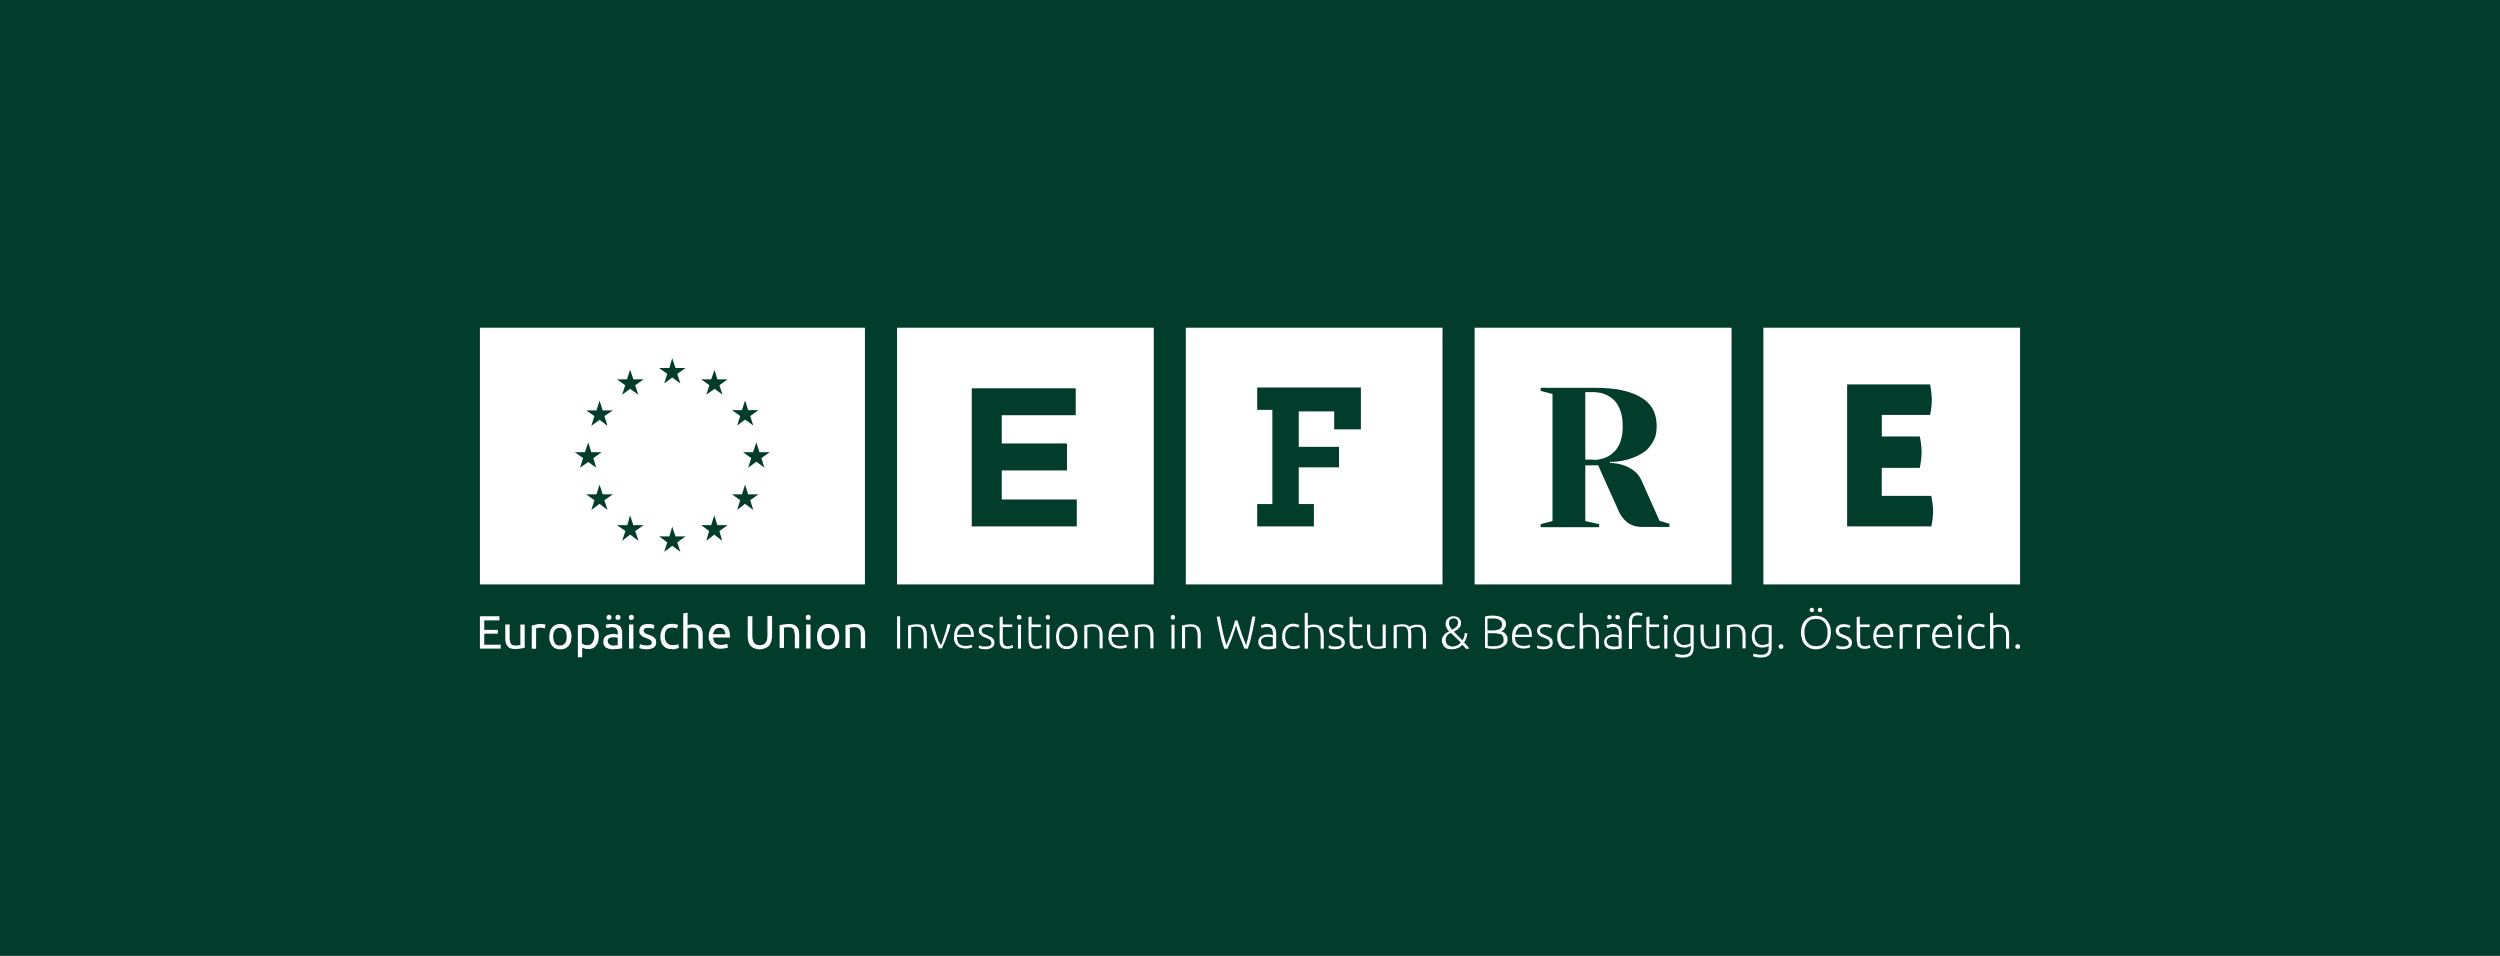 <?xml version="1.0" encoding="UTF-8"?>
<svg xmlns="http://www.w3.org/2000/svg" viewBox="0 0 340 130">
  <defs>
    <style>.cls-1{fill:#023d2b;}.cls-2{fill:#fff;}</style>
  </defs>
  <g id="HG_dark_green">
    <rect class="cls-1" width="340" height="130"></rect>
  </g>
  <g id="Logos">
    <g>
      <polygon class="cls-2" points="156.91 79.48 156.91 79.48 122 79.48 122 44.57 156.91 44.57 156.91 79.48"></polygon>
      <polygon class="cls-2" points="196.18 79.48 196.18 79.48 161.27 79.48 161.27 44.57 196.18 44.57 196.18 79.48"></polygon>
      <polygon class="cls-2" points="235.49 79.48 235.49 79.48 200.55 79.48 200.55 44.57 235.49 44.57 235.49 79.48"></polygon>
      <polygon class="cls-2" points="274.73 79.48 274.73 79.48 239.82 79.48 239.82 44.57 274.73 44.57 274.73 79.48"></polygon>
      <polygon class="cls-1" points="173.04 55.74 173.04 55.74 170.98 55.74 170.98 52.7 185.08 52.7 185.08 58.39 181.45 58.39 181.45 55.95 176.63 55.95 176.63 60.77 182.11 60.77 182.11 63.56 176.63 63.56 176.63 68.55 178.69 68.55 178.69 71.59 170.98 71.59 170.98 68.55 173.04 68.55 173.04 55.74"></polygon>
      <polygon class="cls-1" points="132.16 52.81 132.16 52.81 146.3 52.81 146.3 56.47 136.24 56.47 136.24 60.31 145.11 60.31 145.11 63.98 136.24 63.98 136.24 67.93 146.44 67.93 146.44 71.59 132.16 71.59 132.16 52.81"></polygon>
      <path class="cls-1" d="M216.68,62.55h0c1.22,0,2.2-.42,2.93-1.19,.73-.77,1.08-1.92,1.08-3.42s-.38-2.62-1.08-3.42c-.73-.77-1.75-1.19-2.93-1.19h-1.08v9.18h1.08v.03Zm2.3,.42h0c.59,0,1.22,.1,1.75,.28,.45,.14,.94,.38,1.43,.73,.45,.31,.84,.8,1.12,1.43l2.41,5.41,1.36,.42v.42h-3.77c-.8,0-1.47-.24-1.99-.63-.52-.42-.94-.98-1.22-1.68l-2.72-6.07h-1.75v7.58l1.89,.42v.42h-7.96v-.42l1.61-.42v-17.28l-1.61-.42v-.42h7.16c1.61,0,2.97,.1,4.08,.38,1.08,.24,1.99,.63,2.65,1.08,.66,.42,1.15,1.01,1.47,1.64,.28,.63,.42,1.36,.42,2.13,0,.59-.1,1.15-.24,1.57-.21,.45-.42,.87-.73,1.22-.28,.38-.63,.66-1.05,.91-.38,.24-.77,.42-1.15,.56-.94,.38-1.99,.59-3.18,.59v.14h.03Z"></path>
      <polygon class="cls-2" points="65.27 44.57 65.27 44.57 117.63 44.57 117.63 79.48 65.27 79.48 65.27 44.57"></polygon>
      <polygon class="cls-1" points="90.33 52.15 90.33 52.15 91.42 51.34 92.53 52.15 92.11 50.85 93.23 50.05 91.87 50.05 91.42 48.72 91.03 50.05 89.64 50.05 90.75 50.85 90.33 52.15"></polygon>
      <polygon class="cls-1" points="84.61 53.68 84.61 53.68 85.69 52.88 86.81 53.68 86.39 52.39 87.54 51.59 86.14 51.59 85.69 50.26 85.27 51.59 83.91 51.59 85.03 52.39 84.61 53.68"></polygon>
      <polygon class="cls-1" points="81.54 54.48 81.54 54.48 81.12 55.81 79.72 55.81 80.84 56.58 80.42 57.91 81.54 57.1 82.62 57.91 82.2 56.58 83.35 55.81 81.96 55.81 81.54 54.48"></polygon>
      <polygon class="cls-1" points="80 62.83 80 62.83 81.08 63.6 80.7 62.3 81.82 61.5 80.42 61.5 80 60.17 79.55 61.5 78.18 61.5 79.3 62.3 78.88 63.6 80 62.83"></polygon>
      <polygon class="cls-1" points="81.96 67.23 81.96 67.23 81.54 65.9 81.12 67.23 79.72 67.23 80.84 68.03 80.42 69.36 81.54 68.52 82.62 69.36 82.2 68.03 83.35 67.23 81.96 67.23"></polygon>
      <polygon class="cls-1" points="86.14 71.42 86.14 71.42 85.69 70.09 85.31 71.42 83.91 71.42 85.06 72.22 84.61 73.55 85.69 72.71 86.84 73.55 86.39 72.22 87.54 71.42 86.14 71.42"></polygon>
      <polygon class="cls-1" points="91.87 72.95 91.87 72.95 91.42 71.63 91.03 72.95 89.64 72.95 90.75 73.76 90.33 75.05 91.42 74.24 92.53 75.05 92.11 73.76 93.23 72.95 91.87 72.95"></polygon>
      <polygon class="cls-1" points="97.56 71.42 97.56 71.42 97.14 70.09 96.72 71.42 95.36 71.42 96.44 72.22 96.06 73.55 97.14 72.71 98.22 73.55 97.84 72.22 98.96 71.42 97.56 71.42"></polygon>
      <polygon class="cls-1" points="101.75 67.23 101.75 67.23 101.33 65.9 100.91 67.23 99.55 67.23 100.67 68.03 100.25 69.36 101.33 68.52 102.45 69.36 102.03 68.03 103.15 67.23 101.75 67.23"></polygon>
      <polygon class="cls-1" points="104.68 61.5 104.68 61.5 103.29 61.5 102.87 60.17 102.41 61.5 101.05 61.5 102.17 62.3 101.75 63.6 102.87 62.79 103.95 63.6 103.56 62.3 104.68 61.5"></polygon>
      <polygon class="cls-1" points="100.25 57.87 100.25 57.87 101.33 57.07 102.45 57.87 102.03 56.58 103.15 55.78 101.75 55.78 101.33 54.45 100.91 55.78 99.55 55.78 100.67 56.58 100.25 57.87"></polygon>
      <polygon class="cls-1" points="97.18 50.3 97.18 50.3 96.72 51.59 95.36 51.59 96.48 52.39 96.06 53.68 97.18 52.88 98.26 53.68 97.84 52.39 98.96 51.59 97.56 51.59 97.18 50.3"></polygon>
      <polygon class="cls-2" points="122 83.81 122 83.81 122.42 83.81 122.42 88.21 122 88.21 122 83.81"></polygon>
      <path class="cls-2" d="M123.5,85.07h0c.1-.03,.28-.07,.49-.1,.21-.03,.45-.07,.73-.07,.24,0,.45,.03,.63,.1,.17,.07,.28,.17,.42,.28,.1,.14,.17,.28,.21,.49,.07,.17,.07,.38,.07,.59v1.82h-.42v-1.68c0-.24-.03-.42-.07-.59-.03-.14-.1-.28-.14-.38-.07-.1-.17-.17-.28-.24-.1-.03-.28-.07-.45-.07-.21,0-.35,0-.49,.03s-.24,.03-.28,.07v2.86h-.42v-3.11h0Z"></path>
      <path class="cls-2" d="M127.97,87.75h0c.1-.17,.17-.38,.24-.63,.07-.24,.17-.45,.24-.73,.1-.24,.17-.49,.24-.77,.07-.24,.1-.49,.17-.73h.42c-.07,.28-.14,.59-.24,.91-.1,.28-.21,.59-.31,.84-.07,.28-.21,.56-.31,.8-.1,.24-.24,.52-.31,.73h-.42c-.07-.21-.21-.45-.31-.73-.1-.24-.24-.52-.31-.8-.1-.24-.21-.56-.28-.84-.1-.28-.21-.59-.24-.91h.42c.07,.24,.1,.45,.17,.73,.1,.24,.17,.52,.24,.77s.17,.49,.24,.73c.14,.28,.24,.45,.35,.63Z"></path>
      <path class="cls-2" d="M132.05,86.32h0c0-.35-.07-.59-.24-.8-.14-.21-.38-.28-.66-.28-.14,0-.24,.03-.38,.07-.1,.07-.24,.14-.31,.24-.07,.1-.14,.24-.21,.35-.03,.14-.07,.28-.1,.42h1.92Zm-2.3,.24h0c0-.28,.03-.56,.1-.77,.07-.24,.21-.42,.31-.56,.14-.14,.28-.24,.45-.31,.17-.07,.35-.1,.52-.1,.42,0,.73,.14,.94,.42,.24,.24,.38,.66,.38,1.22v.07q0,.07-.03,.1h-2.27c0,.42,.1,.7,.28,.91,.21,.21,.49,.31,.91,.31,.24,0,.42-.03,.52-.07,.14-.07,.24-.07,.28-.1l.1,.35c-.07,.03-.17,.07-.35,.1-.14,.07-.35,.07-.59,.07-.28,0-.52-.07-.73-.14-.21-.07-.38-.21-.49-.35-.14-.14-.24-.31-.28-.56-.07-.1-.07-.35-.07-.59Z"></path>
      <path class="cls-2" d="M134.01,87.93h0c.24,0,.42-.03,.59-.1,.14-.07,.24-.21,.24-.38,0-.07-.03-.17-.07-.24-.03-.07-.07-.1-.1-.17-.1-.07-.14-.1-.24-.14-.1-.07-.24-.1-.38-.17-.14-.07-.24-.1-.35-.14-.1-.07-.24-.1-.28-.21-.1-.07-.17-.14-.24-.24-.03-.1-.07-.24-.07-.38,0-.24,.07-.45,.28-.63s.49-.24,.84-.24c.24,0,.42,.03,.56,.07,.14,.07,.24,.07,.31,.1l-.1,.38s-.1-.07-.24-.1c-.14-.03-.31-.07-.56-.07-.1,0-.17,0-.24,.03s-.14,.07-.21,.07c-.1,.03-.1,.07-.17,.14-.03,.07-.07,.14-.07,.24,0,.07,.03,.17,.07,.24,.03,.07,.07,.1,.14,.17,.1,.03,.14,.07,.24,.1,.07,.07,.21,.1,.31,.14,.1,.07,.24,.1,.35,.17,.14,.03,.24,.1,.31,.17s.17,.17,.24,.24c.03,.1,.07,.24,.07,.42,0,.28-.1,.52-.31,.66-.24,.14-.52,.24-.91,.24-.24,0-.49-.03-.63-.07-.17-.07-.24-.07-.31-.1l.1-.38s.03,.03,.07,.03c.03,.03,.1,.07,.17,.07,.07,.03,.14,.07,.24,.07,.1,0,.24,0,.35,0Z"></path>
      <path class="cls-2" d="M136.38,84.93h1.29v.35h-1.29v1.75c0,.21,0,.35,.07,.45,.03,.1,.07,.21,.1,.24,.07,.07,.14,.1,.24,.14s.17,.03,.24,.03c.17,0,.31-.03,.42-.07,.1-.07,.17-.07,.24-.1l.1,.35c-.07,.03-.17,.07-.31,.1-.14,.07-.31,.07-.49,.07-.21,0-.35-.03-.49-.07-.14-.07-.24-.14-.35-.24-.07-.1-.1-.24-.17-.42-.03-.17-.03-.35-.03-.59v-3l.42-.07v1.08Z"></path>
      <path class="cls-2" d="M138.86,88.21h-.42v-3.25h.42v3.25Zm.07-4.26h0c0,.07-.03,.17-.1,.24s-.1,.07-.21,.07-.17-.03-.24-.07c-.07-.07-.1-.14-.1-.24s.03-.17,.1-.24,.14-.07,.24-.07c.07,0,.14,.03,.21,.07,.07,.07,.1,.14,.1,.24Z"></path>
      <path class="cls-2" d="M140.26,84.93h1.29v.35h-1.29v1.75c0,.21,.03,.35,.07,.45,.03,.1,.1,.21,.14,.24,.07,.07,.1,.1,.21,.14s.17,.03,.28,.03c.17,0,.31-.03,.42-.07,.1-.07,.21-.07,.24-.1l.1,.35c-.07,.03-.14,.07-.28,.1-.17,.07-.31,.07-.49,.07-.21,0-.38-.03-.52-.07-.14-.07-.24-.14-.31-.24-.07-.1-.14-.24-.17-.42s-.07-.35-.07-.59v-3l.42-.07v1.08h-.03Z"></path>
      <path class="cls-2" d="M142.73,88.21h-.42v-3.25h.42v3.25Zm.07-4.26h0c0,.07-.03,.17-.07,.24-.07,.07-.1,.07-.21,.07-.07,0-.14-.03-.21-.07-.1-.07-.1-.14-.1-.24s.03-.17,.1-.24,.1-.07,.21-.07,.14,.03,.21,.07c.03,.07,.07,.14,.07,.24Z"></path>
      <path class="cls-2" d="M146.09,86.57h0c0-.42-.07-.77-.28-.98-.17-.24-.42-.38-.77-.38-.31,0-.59,.14-.73,.38-.21,.24-.28,.59-.28,.98,0,.42,.07,.73,.28,.98,.17,.24,.42,.35,.73,.35,.35,0,.59-.1,.77-.35,.21-.24,.28-.56,.28-.98Zm.45,0h0c0,.24-.03,.49-.1,.7-.07,.24-.17,.42-.28,.56-.14,.14-.28,.24-.49,.35-.17,.07-.38,.1-.59,.1s-.42-.03-.59-.1c-.21-.07-.35-.21-.49-.35-.1-.14-.24-.31-.28-.56-.07-.21-.1-.42-.1-.7,0-.24,.03-.49,.1-.7,.07-.24,.17-.42,.28-.56,.14-.14,.28-.24,.49-.35,.17-.07,.38-.14,.59-.14,.24,0,.42,.07,.59,.14,.21,.07,.35,.21,.49,.35,.1,.14,.24,.31,.28,.56,.07,.21,.1,.45,.1,.7Z"></path>
      <path class="cls-2" d="M147.38,85.07h0c.14-.03,.28-.07,.49-.1,.24-.03,.45-.07,.77-.07,.24,0,.45,.03,.59,.1,.17,.07,.31,.17,.42,.28,.1,.14,.17,.28,.24,.49,.03,.17,.07,.38,.07,.59v1.82h-.42v-1.68c0-.24,0-.42-.03-.59-.03-.14-.1-.28-.17-.38-.07-.1-.17-.17-.28-.24-.1-.03-.24-.07-.42-.07-.21,0-.38,0-.52,.03s-.24,.03-.24,.07v2.86h-.42v-3.11h-.07Z"></path>
      <path class="cls-2" d="M153.07,86.32h0c0-.35-.07-.59-.24-.8-.14-.21-.38-.28-.66-.28-.14,0-.24,.03-.38,.07-.1,.07-.24,.14-.31,.24-.07,.1-.14,.24-.21,.35-.07,.14-.1,.28-.1,.42h1.92Zm-2.3,.24h0c0-.28,.03-.56,.1-.77,.07-.24,.17-.42,.31-.56s.28-.24,.45-.31c.17-.07,.35-.1,.52-.1,.42,0,.73,.14,.94,.42,.24,.24,.38,.66,.38,1.22v.07q0,.07-.03,.1h-2.27c0,.42,.1,.7,.28,.91s.49,.31,.91,.31c.24,0,.42-.03,.52-.07,.14-.07,.24-.07,.28-.1l.1,.35c-.07,.03-.17,.07-.35,.1-.14,.07-.35,.07-.59,.07-.28,0-.52-.07-.73-.14-.21-.07-.38-.21-.49-.35-.14-.14-.24-.31-.28-.56-.07-.1-.07-.35-.07-.59Z"></path>
      <path class="cls-2" d="M154.29,85.07h0c.14-.03,.28-.07,.49-.1,.24-.03,.45-.07,.77-.07,.24,0,.45,.03,.59,.1,.17,.07,.31,.17,.42,.28,.1,.14,.17,.28,.24,.49,.03,.17,.07,.38,.07,.59v1.82h-.42v-1.68c0-.24-.03-.42-.07-.59-.03-.14-.07-.28-.17-.38-.07-.1-.17-.17-.28-.24-.1-.03-.24-.07-.42-.07-.21,0-.38,0-.52,.03s-.24,.03-.24,.07v2.86h-.42v-3.11h-.03Z"></path>
      <path class="cls-2" d="M159.74,88.21h-.42v-3.25h.42v3.25Zm.07-4.26h0c0,.07-.03,.17-.07,.24-.07,.07-.14,.07-.24,.07-.07,0-.14-.03-.21-.07-.07-.07-.07-.14-.07-.24s.03-.17,.07-.24c.07-.07,.14-.07,.21-.07s.17,.03,.24,.07c.03,.07,.07,.14,.07,.24Z"></path>
      <path class="cls-2" d="M160.75,85.07h0c.1-.03,.28-.07,.49-.1,.21-.03,.45-.07,.73-.07,.24,0,.45,.03,.63,.1,.17,.07,.28,.17,.42,.28,.07,.14,.17,.28,.21,.49,.07,.17,.07,.38,.07,.59v1.82h-.42v-1.68c0-.24-.03-.42-.07-.59-.03-.14-.07-.28-.14-.38-.1-.1-.17-.17-.28-.24-.1-.03-.28-.07-.45-.07-.21,0-.35,0-.49,.03s-.24,.03-.28,.07v2.86h-.42v-3.11h0Z"></path>
      <path class="cls-2" d="M168.29,84.37h0c.21,.7,.42,1.29,.59,1.85,.21,.56,.42,1.08,.59,1.54,.14-.52,.28-1.08,.42-1.75,.14-.7,.28-1.43,.42-2.16h.42c-.07,.45-.14,.91-.24,1.26-.07,.42-.14,.77-.24,1.12-.1,.38-.17,.73-.24,1.05-.1,.31-.21,.63-.31,.94h-.45c-.1-.24-.21-.45-.28-.73-.1-.24-.21-.49-.31-.73-.07-.24-.17-.52-.28-.8-.07-.28-.21-.59-.28-.91-.07,.31-.21,.59-.28,.91-.1,.28-.21,.56-.28,.8-.1,.24-.21,.49-.31,.77-.1,.24-.21,.45-.28,.7h-.45c-.1-.31-.21-.63-.31-.94-.07-.31-.17-.66-.24-1.05-.1-.35-.17-.73-.24-1.12-.1-.38-.14-.8-.24-1.26h.42c.1,.38,.14,.77,.21,1.08,.07,.38,.14,.73,.21,1.05,.1,.35,.17,.66,.24,.94,.1,.28,.17,.59,.24,.84,.21-.49,.38-.98,.59-1.54s.42-1.15,.59-1.85h.35Z"></path>
      <path class="cls-2" d="M172.37,87.93h.42c.1-.03,.24-.03,.31-.07v-1.15c-.07-.03-.1-.03-.24-.07-.1-.03-.24-.03-.42-.03h-.31c-.1,.03-.24,.07-.31,.1-.07,.03-.17,.1-.24,.21-.07,.07-.07,.17-.07,.31s.03,.24,.07,.31c.07,.07,.1,.14,.17,.21s.17,.07,.24,.1c.14,.07,.28,.07,.38,.07Zm-.03-3.07h0c.24,0,.42,.03,.56,.1,.14,.07,.28,.14,.38,.24,.07,.1,.14,.24,.21,.42,.03,.14,.07,.28,.07,.45v2.09c-.07,0-.1,.03-.17,.03-.07,.03-.17,.03-.28,.07-.1,0-.24,.03-.35,.03-.14,.03-.24,.03-.42,.03s-.31-.03-.49-.07c-.14-.03-.24-.1-.38-.17-.07-.07-.17-.21-.24-.31-.07-.14-.1-.28-.1-.49,0-.17,.07-.31,.1-.42,.07-.14,.17-.24,.28-.31,.1-.07,.24-.14,.42-.21,.17-.03,.35-.07,.56-.07,.07,0,.1,.03,.17,.03,.1,0,.14,0,.21,.03,.07,0,.1,0,.14,.03,.07,0,.1,0,.1,.03v-.21c0-.1-.03-.24-.03-.35-.03-.1-.07-.21-.1-.28-.07-.07-.14-.14-.24-.21-.1-.07-.24-.07-.42-.07-.24,0-.42,.03-.52,.07s-.21,.07-.24,.07l-.07-.38c.07-.03,.17-.07,.31-.07,.17-.1,.35-.14,.56-.14Z"></path>
      <path class="cls-2" d="M175.9,88.28h0c-.24,0-.49-.07-.66-.1-.21-.07-.38-.21-.49-.35-.14-.14-.24-.35-.28-.56-.1-.21-.1-.42-.1-.7,0-.24,.03-.49,.1-.7,.07-.24,.17-.42,.28-.56,.14-.14,.28-.24,.49-.35,.17-.07,.38-.14,.59-.14s.35,.03,.52,.07c.14,.03,.24,.07,.35,.1l-.1,.35c-.1-.03-.17-.07-.28-.07-.1-.03-.24-.07-.42-.07-.38,0-.63,.1-.84,.38-.17,.24-.28,.56-.28,.98,0,.21,.03,.38,.1,.56,.03,.14,.07,.28,.21,.42,.1,.1,.21,.21,.35,.28,.17,.07,.35,.07,.56,.07,.17,0,.35-.03,.45-.07,.1-.07,.21-.07,.24-.1l.1,.35c-.1,.07-.21,.07-.35,.14-.21,.03-.38,.07-.56,.07Z"></path>
      <path class="cls-2" d="M177.44,88.21h0v-4.82l.42-.07v1.75c.14-.03,.24-.07,.42-.1,.14-.03,.28-.03,.42-.03,.24,0,.45,.03,.63,.1,.14,.07,.28,.17,.42,.28,.07,.14,.17,.28,.21,.49,.03,.17,.07,.38,.07,.59v1.82h-.42v-1.68c0-.24-.03-.42-.07-.59-.03-.14-.07-.28-.14-.38-.1-.1-.17-.17-.28-.24-.14-.03-.28-.07-.45-.07h-.24c-.1,.03-.17,.03-.24,.07-.1,0-.14,.03-.21,.07-.07,0-.07,.03-.1,.03v2.79h-.42Z"></path>
      <path class="cls-2" d="M181.63,87.93h0c.24,0,.42-.03,.59-.1,.14-.07,.24-.21,.24-.38,0-.07-.03-.17-.07-.24s-.07-.1-.1-.17c-.07-.07-.14-.1-.24-.14-.1-.07-.24-.1-.38-.17-.1-.07-.24-.1-.35-.14-.1-.07-.21-.1-.28-.21-.07-.07-.17-.14-.21-.24-.07-.1-.1-.24-.1-.38,0-.24,.1-.45,.28-.63,.21-.17,.49-.24,.84-.24,.24,0,.42,.03,.56,.07,.14,.07,.24,.07,.31,.1l-.1,.38c-.07-.03-.14-.07-.24-.1-.14-.03-.31-.07-.56-.07-.07,0-.17,0-.24,.03-.1,.03-.14,.07-.21,.07-.07,.03-.1,.07-.17,.14-.03,.07-.07,.14-.07,.24,0,.07,.03,.17,.07,.24s.1,.1,.14,.17c.07,.03,.14,.07,.24,.1,.1,.07,.21,.1,.31,.14,.1,.07,.24,.1,.38,.17,.1,.03,.21,.1,.28,.17,.1,.07,.17,.17,.24,.24,.07,.1,.1,.24,.1,.42,0,.28-.1,.52-.35,.66s-.52,.24-.91,.24c-.28,0-.52-.03-.66-.07-.17-.07-.24-.07-.31-.1l.1-.38s.03,.03,.1,.03c.03,.03,.07,.07,.17,.07,.07,.03,.14,.07,.24,.07,.1,0,.21,0,.35,0Z"></path>
      <path class="cls-2" d="M183.96,84.93h1.29v.35h-1.29v1.75c0,.21,.03,.35,.07,.45s.07,.21,.1,.24c.07,.07,.14,.1,.24,.14,.07,.03,.17,.03,.24,.03,.17,0,.31-.03,.42-.07,.1-.07,.17-.07,.24-.1l.1,.35c-.07,.03-.17,.07-.31,.1-.14,.07-.28,.07-.45,.07-.21,0-.38-.03-.52-.07-.14-.07-.24-.14-.31-.24-.1-.1-.14-.24-.21-.42-.03-.17-.03-.35-.03-.59v-3l.42-.07v1.08h0Z"></path>
      <path class="cls-2" d="M188.5,88.07h0c-.1,.07-.28,.07-.49,.1-.21,.07-.45,.07-.77,.07-.24,0-.42-.07-.59-.1-.17-.07-.28-.17-.42-.31-.07-.1-.17-.28-.21-.45-.07-.21-.1-.42-.1-.59v-1.85h.42v1.71c0,.24,0,.42,.03,.59,.07,.17,.1,.28,.17,.42,.1,.07,.17,.17,.28,.21,.14,.07,.28,.07,.45,.07s.35-.03,.49-.03c.14-.03,.24-.07,.28-.07v-2.9h.42v3.14h.03Z"></path>
      <path class="cls-2" d="M189.52,85.07h0c.1-.03,.28-.07,.45-.1,.21-.03,.45-.07,.77-.07,.42,0,.73,.1,.91,.35,.03,0,.07-.03,.1-.07,.07-.03,.14-.07,.24-.1,.1-.03,.21-.07,.35-.1,.1-.03,.24-.03,.42-.03,.24,0,.45,.03,.59,.1,.14,.07,.24,.17,.35,.28,.07,.14,.14,.31,.17,.49s.07,.38,.07,.59v1.82h-.42v-1.68c0-.24,0-.42-.03-.59,0-.14-.03-.28-.1-.38-.07-.1-.14-.21-.24-.24-.1-.07-.24-.07-.42-.07-.14,0-.24,0-.35,.03s-.21,.07-.24,.07c-.07,.03-.14,.07-.21,.07-.07,.07-.1,.07-.1,.07,.07,.1,.07,.24,.07,.38,.03,.14,.03,.28,.03,.42v1.85h-.42v-1.68c0-.24,0-.42-.03-.59,0-.14-.07-.28-.1-.38-.07-.1-.14-.21-.24-.24-.1-.07-.24-.07-.42-.07-.21,0-.38,0-.52,.03s-.24,.03-.24,.07v2.86h-.42v-3.07h0Z"></path>
      <path class="cls-2" d="M198.31,84.68h0c0-.17-.07-.31-.17-.42-.1-.1-.24-.17-.42-.17-.21,0-.38,.07-.49,.17s-.17,.28-.17,.49c0,.14,.03,.28,.1,.42,.07,.14,.17,.31,.31,.45,.24-.07,.45-.24,.59-.38,.14-.14,.24-.35,.24-.56Zm-.8,3.25h0c.24,0,.45-.07,.66-.14,.17-.07,.35-.24,.49-.42l-1.33-1.29c-.07,.03-.17,.07-.24,.1-.1,.07-.17,.1-.24,.21-.07,.07-.1,.17-.17,.28-.03,.1-.07,.24-.07,.42,0,.1,0,.21,.07,.28,.03,.1,.1,.21,.14,.28,.07,.07,.17,.14,.28,.17,.1,.07,.24,.1,.42,.1Zm1.36-.84h0c.1-.14,.21-.28,.24-.45s.1-.38,.1-.56l.35,.07c-.03,.21-.07,.42-.14,.63-.1,.21-.17,.42-.31,.59,.17,.17,.31,.31,.42,.45,.14,.14,.24,.28,.28,.42h-.45c-.07-.07-.1-.17-.21-.28l-.28-.28c-.17,.21-.35,.35-.59,.45s-.52,.17-.8,.17c-.24,0-.45-.03-.63-.07-.17-.07-.31-.17-.42-.28-.1-.1-.17-.24-.24-.42-.07-.1-.1-.24-.1-.42s.03-.31,.1-.45c.07-.1,.14-.24,.24-.35,.07-.07,.17-.21,.28-.24,.1-.07,.24-.14,.38-.21-.21-.17-.31-.35-.38-.52-.1-.17-.1-.35-.1-.49,0-.17,.03-.31,.07-.45,.07-.1,.14-.24,.24-.31,.07-.07,.21-.17,.35-.21,.1-.07,.24-.07,.42-.07,.14,0,.28,.03,.42,.07,.14,.03,.24,.1,.31,.17,.07,.07,.14,.21,.21,.31s.07,.24,.07,.35c0,.17-.03,.31-.07,.42-.07,.1-.14,.24-.24,.31-.07,.1-.17,.21-.31,.24-.1,.07-.24,.17-.35,.24l1.15,1.15Z"></path>
      <path class="cls-2" d="M202.33,86.08h0v1.75c.07,.03,.14,.03,.24,.03,.14,.03,.24,.03,.42,.03,.21,0,.38,0,.56-.03,.21-.03,.35-.07,.49-.14,.14-.07,.24-.17,.35-.28s.1-.24,.1-.45c0-.17-.03-.28-.07-.42-.07-.1-.14-.21-.24-.28-.07-.07-.24-.07-.42-.1-.14-.03-.31-.07-.52-.07h-.91v-.03Zm0-.35h.84c.14,0,.28-.03,.42-.07,.14,0,.24-.07,.35-.1,.1-.07,.21-.14,.24-.24,.07-.1,.1-.24,.1-.42,0-.14-.03-.24-.1-.38-.07-.07-.17-.17-.28-.24s-.24-.1-.42-.14-.35-.03-.52-.03h-.42c-.1,.03-.21,.03-.24,.03v1.61h.03Zm.63,2.51h0c-.07,0-.14,0-.24-.03h-.28c-.1-.03-.17-.03-.24-.07-.1,0-.17-.03-.24-.03v-4.26c.07,0,.14-.03,.24-.07,.1,0,.21-.03,.28-.03,.1,0,.21-.03,.28-.03h.28c.24,0,.45,.03,.66,.07s.42,.1,.56,.21c.17,.07,.28,.21,.42,.35,.1,.14,.14,.31,.14,.56s-.1,.42-.21,.59c-.1,.17-.24,.28-.45,.35,.1,.03,.24,.07,.35,.14,.1,.07,.17,.1,.24,.21,.07,.07,.14,.21,.21,.31,.03,.1,.07,.28,.07,.45,0,.42-.17,.73-.49,.91-.38,.28-.91,.38-1.57,.38Z"></path>
      <path class="cls-2" d="M207.98,86.32h0c0-.35-.1-.59-.24-.8-.14-.21-.38-.28-.66-.28-.14,0-.24,.03-.38,.07s-.24,.14-.31,.24c-.1,.1-.14,.24-.21,.35-.03,.14-.07,.28-.07,.42h1.89Zm-2.34,.24h0c0-.28,.03-.56,.1-.77,.1-.24,.21-.42,.31-.56,.14-.14,.28-.24,.45-.31,.17-.07,.35-.1,.52-.1,.42,0,.73,.14,.94,.42,.24,.24,.38,.66,.38,1.22v.07q0,.07-.03,.1h-2.27c0,.42,.1,.7,.28,.91,.21,.21,.49,.31,.91,.31,.24,0,.42-.03,.52-.07,.14-.07,.24-.07,.28-.1l.07,.35c-.07,.03-.17,.07-.35,.1-.14,.07-.35,.07-.59,.07-.28,0-.52-.07-.73-.14-.21-.07-.38-.21-.49-.35-.14-.14-.24-.31-.28-.56,0-.1-.03-.35-.03-.59Z"></path>
      <path class="cls-2" d="M209.94,87.93h0c.24,0,.42-.03,.59-.1,.14-.07,.24-.21,.24-.38,0-.07-.03-.17-.07-.24s-.07-.1-.1-.17c-.07-.07-.17-.1-.24-.14-.1-.07-.24-.1-.38-.17s-.24-.1-.35-.14c-.1-.07-.24-.1-.31-.21-.07-.07-.14-.14-.21-.24-.03-.1-.07-.24-.07-.38,0-.24,.1-.45,.28-.63,.21-.17,.49-.24,.84-.24,.24,0,.42,.03,.56,.07,.14,.07,.24,.07,.31,.1l-.1,.38s-.1-.07-.24-.1c-.14-.03-.31-.07-.56-.07-.07,0-.17,0-.24,.03-.1,.03-.14,.07-.21,.07-.07,.03-.1,.07-.17,.14-.03,.07-.07,.14-.07,.24,0,.07,.03,.17,.07,.24s.1,.1,.14,.17c.07,.03,.14,.07,.24,.1,.1,.07,.21,.1,.31,.14,.1,.07,.24,.1,.35,.17,.1,.03,.24,.1,.31,.17,.1,.07,.17,.17,.24,.24,.03,.1,.07,.24,.07,.42,0,.28-.07,.52-.31,.66-.24,.14-.52,.24-.91,.24-.28,0-.49-.03-.63-.07-.17-.07-.24-.07-.31-.1l.1-.38s.03,.03,.1,.03c.03,.03,.07,.07,.17,.07,.07,.03,.14,.07,.24,.07,.07,0,.17,0,.31,0Z"></path>
      <path class="cls-2" d="M213.29,88.28h0c-.24,0-.45-.07-.66-.1-.21-.07-.35-.21-.49-.35-.1-.14-.21-.35-.28-.56-.07-.21-.07-.42-.07-.7,0-.24,.03-.49,.07-.7,.1-.24,.17-.42,.31-.56,.1-.14,.28-.24,.45-.35,.21-.07,.42-.14,.63-.14,.17,0,.35,.03,.49,.07s.28,.07,.35,.1l-.07,.35c-.1-.03-.17-.07-.28-.07s-.24-.07-.42-.07c-.35,0-.63,.1-.8,.38-.21,.24-.28,.56-.28,.98,0,.21,.03,.38,.07,.56,.03,.14,.1,.28,.21,.42,.07,.1,.24,.21,.38,.28,.14,.07,.31,.07,.56,.07,.17,0,.31-.03,.42-.07,.1-.07,.24-.07,.24-.1l.07,.35c-.07,.07-.17,.07-.35,.14-.21,.03-.35,.07-.56,.07Z"></path>
      <path class="cls-2" d="M214.83,88.21h0v-4.82l.42-.07v1.75c.14-.03,.28-.07,.42-.1,.14-.03,.24-.03,.42-.03,.24,0,.45,.03,.63,.1,.17,.07,.31,.17,.42,.28,.1,.14,.17,.28,.24,.49,.03,.17,.07,.38,.07,.59v1.82h-.42v-1.68c0-.24,0-.42-.03-.59-.03-.14-.07-.28-.17-.38-.07-.1-.17-.17-.28-.24-.1-.03-.28-.07-.45-.07h-.24c-.07,.03-.14,.03-.24,.07-.07,0-.14,.03-.21,.07-.07,0-.1,.03-.1,.03v2.79h-.45Z"></path>
      <path class="cls-2" d="M220.31,83.95h0c0,.07-.03,.17-.1,.21-.07,.07-.1,.07-.21,.07s-.17-.03-.24-.07c-.03-.03-.07-.1-.07-.21s.03-.17,.07-.24c.07-.07,.14-.07,.24-.07,.07,0,.14,.03,.21,.07,.07,.07,.1,.17,.1,.24Zm-1.12,0h0c0,.07-.03,.17-.1,.21-.07,.07-.1,.07-.21,.07s-.14-.03-.21-.07-.07-.1-.07-.21,.03-.17,.07-.24c.07-.07,.1-.07,.21-.07,.07,0,.14,.03,.21,.07,.07,.07,.1,.17,.1,.24Zm.21,3.98h.42c.1-.03,.24-.03,.31-.07v-1.15c-.07-.03-.1-.03-.24-.07-.1-.03-.24-.03-.42-.03h-.31c-.1,.03-.24,.07-.31,.1-.1,.03-.17,.1-.24,.21-.07,.07-.1,.17-.1,.31s.03,.24,.07,.31c.07,.07,.1,.14,.17,.21,.1,.07,.17,.07,.28,.1,.14,.07,.24,.07,.38,.07Zm-.07-3.07h0c.24,0,.42,.03,.56,.1,.17,.07,.28,.14,.38,.24s.14,.24,.21,.42c.03,.14,.07,.28,.07,.45v2.09s-.1,.03-.17,.03c-.1,.03-.17,.03-.28,.07-.1,0-.24,.03-.35,.03-.14,.03-.24,.03-.42,.03s-.31-.03-.45-.07-.28-.1-.38-.17c-.1-.07-.21-.21-.24-.31-.07-.14-.1-.28-.1-.49,0-.17,.03-.31,.1-.42,.07-.14,.17-.24,.28-.31,.1-.07,.24-.14,.42-.21,.17-.03,.35-.07,.56-.07,.07,0,.1,.03,.21,.03,.07,0,.1,0,.17,.03,.07,0,.1,0,.17,.03,.03,0,.07,0,.1,.03v-.21c0-.1,0-.24-.03-.35s-.07-.21-.1-.28c-.07-.07-.14-.14-.24-.21-.1-.07-.24-.07-.42-.07-.24,0-.42,.03-.56,.07-.1,.03-.21,.07-.24,.07l-.07-.38c.1-.03,.17-.07,.35-.07,.14-.1,.31-.14,.49-.14Z"></path>
      <path class="cls-2" d="M222.72,83.29h0c.17,0,.31,.03,.42,.07,.1,.03,.21,.03,.24,.07l-.07,.35c-.07,0-.1-.03-.21-.07-.07-.03-.21-.03-.35-.03-.28,0-.52,.07-.63,.24-.1,.14-.17,.38-.17,.7v.35h1.29v.35h-1.29v2.93h-.42v-3.6c0-.42,.1-.77,.31-.98,.14-.28,.49-.38,.87-.38Z"></path>
      <path class="cls-2" d="M224.29,84.93h1.33v.35h-1.33v1.75c0,.21,.03,.35,.07,.45s.07,.21,.14,.24c.07,.07,.1,.1,.21,.14,.07,.03,.17,.03,.28,.03,.17,0,.31-.03,.42-.07,.1-.07,.21-.07,.24-.1l.1,.35c-.07,.03-.14,.07-.28,.1-.17,.07-.31,.07-.49,.07-.21,0-.38-.03-.52-.07-.1-.07-.24-.14-.31-.24-.1-.1-.14-.24-.17-.42s-.07-.35-.07-.59v-3l.42-.07v1.08h-.03Z"></path>
      <path class="cls-2" d="M226.76,88.21h-.42v-3.25h.42v3.25Zm.1-4.26h0c0,.07-.03,.17-.1,.24-.07,.07-.14,.07-.24,.07-.07,0-.14-.03-.21-.07-.07-.07-.1-.14-.1-.24s.03-.17,.1-.24c.07-.07,.1-.07,.21-.07s.14,.03,.24,.07c.07,.07,.1,.14,.1,.24Z"></path>
      <path class="cls-2" d="M229.91,85.35h0c-.1-.03-.17-.07-.28-.07-.1-.03-.24-.03-.49-.03-.17,0-.31,.03-.45,.07-.14,.07-.24,.14-.35,.24-.1,.1-.17,.24-.24,.42-.07,.14-.1,.31-.1,.49,0,.24,.03,.42,.1,.59,.07,.14,.1,.24,.24,.38,.1,.07,.21,.14,.31,.21s.24,.07,.38,.07c.17,0,.35-.03,.49-.07,.17-.03,.28-.1,.38-.17v-2.13h0Zm0,2.48h0s-.07,.07-.1,.07c-.07,.03-.1,.07-.17,.07-.1,.03-.17,.07-.24,.07-.07,.03-.21,.03-.31,.03-.21,0-.38-.03-.56-.07-.17-.07-.35-.14-.45-.24-.14-.14-.24-.31-.35-.49-.07-.21-.1-.45-.1-.77,0-.24,.07-.42,.1-.63,.07-.21,.17-.38,.31-.52,.1-.14,.28-.24,.49-.35,.17-.07,.42-.1,.63-.1,.31,0,.56,.03,.73,.07,.21,.03,.35,.07,.45,.1v3c0,.45-.1,.84-.38,1.05-.24,.21-.63,.31-1.15,.31-.21,0-.42-.03-.59-.07s-.31-.07-.42-.1l.1-.38c.07,.07,.24,.07,.42,.1,.17,.07,.38,.07,.56,.07,.38,0,.66-.07,.84-.24,.17-.14,.24-.42,.24-.77v-.21h-.03Z"></path>
      <path class="cls-2" d="M233.85,88.07h0c-.14,.07-.28,.07-.52,.1-.21,.07-.45,.07-.73,.07-.24,0-.42-.07-.59-.1-.17-.07-.31-.17-.42-.31-.1-.1-.17-.28-.24-.45-.03-.21-.07-.42-.07-.59v-1.85h.42v1.71c0,.24,.03,.42,.07,.59s.07,.28,.17,.42c.07,.07,.17,.17,.28,.21,.1,.07,.24,.07,.42,.07,.21,0,.38-.03,.52-.03,.14-.03,.24-.07,.24-.07v-2.9h.42v3.14h.03Z"></path>
      <path class="cls-2" d="M234.83,85.07h0c.14-.03,.28-.07,.52-.1,.21-.03,.45-.07,.73-.07,.24,0,.45,.03,.63,.1,.14,.07,.28,.17,.38,.28,.1,.14,.17,.28,.24,.49,.03,.17,.07,.38,.07,.59v1.82h-.42v-1.68c0-.24-.03-.42-.07-.59-.03-.14-.1-.28-.17-.38-.07-.1-.14-.17-.28-.24-.1-.03-.24-.07-.42-.07-.21,0-.38,0-.52,.03s-.24,.03-.24,.07v2.86h-.42v-3.11h-.03Z"></path>
      <path class="cls-2" d="M240.52,85.35h0c-.07-.03-.17-.07-.28-.07-.1-.03-.24-.03-.49-.03-.17,0-.31,.03-.45,.07-.14,.07-.24,.14-.35,.24-.1,.1-.17,.24-.24,.42-.07,.14-.07,.31-.07,.49,0,.24,.03,.42,.1,.59,.07,.14,.1,.24,.24,.38,.07,.07,.21,.14,.31,.21,.1,.07,.24,.07,.38,.07,.17,0,.35-.03,.49-.07,.17-.03,.28-.1,.38-.17v-2.13h-.03Zm0,2.48h0s-.07,.07-.1,.07c-.07,.03-.1,.07-.17,.07-.07,.03-.17,.07-.24,.07-.1,.03-.21,.03-.31,.03-.21,0-.38-.03-.56-.07-.17-.07-.35-.14-.45-.24-.14-.14-.24-.31-.31-.49-.1-.21-.14-.45-.14-.77,0-.24,.07-.42,.1-.63,.1-.21,.17-.38,.31-.52,.1-.14,.28-.24,.49-.35,.17-.07,.42-.1,.63-.1,.31,0,.56,.03,.73,.07,.21,.03,.35,.07,.45,.1v3c0,.45-.1,.84-.38,1.05-.24,.21-.63,.31-1.15,.31-.21,0-.42-.03-.59-.07s-.31-.07-.42-.1l.07-.38c.1,.07,.24,.07,.42,.1,.17,.07,.38,.07,.56,.07,.38,0,.66-.07,.84-.24,.17-.14,.24-.42,.24-.77v-.21Z"></path>
      <path class="cls-2" d="M242.54,87.93h0c0,.07-.03,.17-.07,.24-.07,.07-.14,.07-.24,.07s-.21-.03-.24-.07c-.07-.07-.1-.17-.1-.24s.03-.17,.1-.24,.14-.07,.24-.07,.21,.03,.24,.07c.03,.07,.07,.17,.07,.24Z"></path>
      <path class="cls-2" d="M247.82,82.97h0c0,.07-.03,.14-.07,.21-.07,.07-.14,.07-.21,.07s-.17-.03-.24-.07c-.07-.07-.07-.1-.07-.21s.03-.17,.07-.24c.07-.07,.14-.07,.24-.07,.07,0,.14,.03,.21,.07,.03,.07,.07,.14,.07,.24Zm-1.12,0h0c0,.07-.03,.14-.07,.21-.07,.07-.1,.07-.21,.07-.07,0-.14-.03-.21-.07-.07-.07-.1-.1-.1-.21s.03-.17,.1-.24,.1-.07,.21-.07,.14,.03,.21,.07c.03,.07,.07,.14,.07,.24Zm1.85,3.04h0c0-.28-.03-.56-.1-.77-.07-.24-.17-.42-.31-.59s-.31-.28-.49-.38c-.21-.07-.42-.1-.66-.1s-.45,.03-.66,.1c-.21,.07-.38,.21-.52,.38-.1,.17-.24,.38-.31,.59-.07,.24-.1,.49-.1,.77,0,.31,.07,.59,.1,.8,.07,.24,.21,.42,.31,.59,.14,.14,.31,.28,.52,.38,.21,.07,.42,.1,.66,.1s.45-.03,.66-.1c.17-.07,.35-.24,.49-.38,.14-.17,.24-.38,.31-.59,.07-.24,.1-.49,.1-.8Zm.45,0h0c0,.38-.07,.73-.17,1.01s-.24,.52-.42,.73c-.21,.17-.42,.31-.66,.42-.24,.07-.52,.14-.77,.14-.28,0-.56-.07-.8-.14-.24-.1-.45-.24-.63-.42-.21-.21-.35-.42-.45-.73s-.17-.63-.17-1.01,.07-.7,.17-.98,.24-.52,.45-.73c.17-.17,.42-.31,.63-.42,.24-.07,.52-.14,.8-.14,.24,0,.52,.07,.77,.14,.24,.1,.45,.24,.66,.42,.17,.21,.31,.42,.42,.73,.14,.28,.17,.59,.17,.98Z"></path>
      <path class="cls-2" d="M250.61,87.93h0c.24,0,.42-.03,.59-.1,.14-.07,.24-.21,.24-.38,0-.07-.03-.17-.07-.24-.03-.07-.07-.1-.14-.17s-.14-.1-.24-.14c-.1-.07-.24-.1-.42-.17-.1-.07-.24-.1-.35-.14-.1-.07-.21-.1-.28-.21-.1-.07-.14-.14-.21-.24-.03-.1-.07-.24-.07-.38,0-.24,.1-.45,.28-.63,.21-.17,.49-.24,.84-.24,.21,0,.42,.03,.56,.07,.14,.07,.24,.07,.31,.1l-.1,.38c-.07-.03-.1-.07-.24-.1-.1-.03-.28-.07-.52-.07-.1,0-.17,0-.24,.03-.1,.03-.14,.07-.24,.07-.07,.03-.1,.07-.14,.14-.03,.07-.07,.14-.07,.24,0,.07,.03,.17,.07,.24,.03,.07,.1,.1,.14,.17,.07,.03,.14,.07,.24,.1,.1,.07,.21,.1,.35,.14,.1,.07,.24,.1,.35,.17,.1,.03,.24,.1,.31,.17s.14,.17,.21,.24c.07,.1,.1,.24,.1,.42,0,.28-.1,.52-.31,.66-.24,.14-.52,.24-.91,.24-.28,0-.49-.03-.66-.07-.14-.07-.24-.07-.28-.1l.1-.38s.03,.03,.07,.03c.07,.03,.1,.07,.17,.07,.1,.03,.17,.07,.24,.07,.07,0,.21,0,.31,0Z"></path>
      <path class="cls-2" d="M252.98,84.93h1.29v.35h-1.29v1.75c0,.21,0,.35,.03,.45s.07,.21,.14,.24c.07,.07,.14,.1,.24,.14,.07,.03,.17,.03,.24,.03,.17,0,.31-.03,.42-.07,.1-.07,.17-.07,.24-.1l.1,.35c-.07,.03-.17,.07-.31,.1-.14,.07-.31,.07-.49,.07-.21,0-.38-.03-.49-.07-.14-.07-.24-.14-.35-.24-.1-.1-.14-.24-.17-.42s-.07-.35-.07-.59v-3l.42-.07v1.08h.03Z"></path>
      <path class="cls-2" d="M257.07,86.32h0c0-.35-.07-.59-.24-.8-.14-.21-.38-.28-.63-.28-.14,0-.28,.03-.42,.07-.1,.07-.24,.14-.31,.24-.1,.1-.14,.24-.21,.35-.03,.14-.07,.28-.07,.42h1.89Zm-2.3,.24h0c0-.28,.03-.56,.1-.77,.1-.24,.21-.42,.31-.56,.14-.14,.28-.24,.45-.31,.17-.07,.35-.1,.56-.1,.38,0,.7,.14,.94,.42,.24,.24,.35,.66,.35,1.22v.17h-2.3c.03,.42,.1,.7,.28,.91,.21,.21,.49,.31,.91,.31,.24,0,.42-.03,.56-.07,.1-.07,.21-.07,.24-.1l.1,.35c-.07,.03-.17,.07-.35,.1-.14,.07-.35,.07-.56,.07-.28,0-.56-.07-.73-.14-.21-.07-.38-.21-.49-.35-.14-.14-.24-.31-.28-.56-.07-.1-.1-.35-.1-.59Z"></path>
      <path class="cls-2" d="M259.44,84.89h0c.14,0,.24,0,.42,.03,.1,.03,.21,.03,.24,.07l-.07,.35s-.1-.03-.21-.03c-.07-.03-.24-.03-.42-.03s-.31,0-.42,.03-.17,.03-.21,.07v2.86h-.42v-3.18c.1-.03,.24-.07,.42-.14,.17-.03,.38-.03,.66-.03Z"></path>
      <path class="cls-2" d="M261.82,84.89h0c.14,0,.28,0,.42,.03s.21,.03,.24,.07l-.07,.35c-.07,0-.1-.03-.24-.03-.1-.03-.24-.03-.42-.03s-.31,0-.42,.03-.17,.03-.21,.07v2.86h-.42v-3.18c.1-.03,.24-.07,.42-.14,.21-.03,.42-.03,.7-.03Z"></path>
      <path class="cls-2" d="M265.1,86.32h0c0-.35-.1-.59-.24-.8-.17-.21-.38-.28-.66-.28-.14,0-.24,.03-.38,.07-.1,.07-.24,.14-.31,.24-.07,.1-.14,.24-.21,.35-.07,.14-.1,.28-.1,.42h1.92Zm-2.34,.24h0c0-.28,.07-.56,.14-.77,.07-.24,.17-.42,.31-.56s.28-.24,.45-.31c.17-.07,.35-.1,.52-.1,.42,0,.73,.14,.94,.42,.24,.24,.38,.66,.38,1.22v.07c0,.07-.03,.07-.03,.1h-2.27c0,.42,.1,.7,.28,.91s.49,.31,.91,.31c.21,0,.42-.03,.52-.07,.14-.07,.24-.07,.28-.1l.07,.35c-.07,.03-.17,.07-.35,.1-.17,.07-.35,.07-.59,.07-.28,0-.52-.07-.73-.14-.21-.07-.38-.21-.52-.35-.1-.14-.21-.31-.24-.56,0-.1-.07-.35-.07-.59Z"></path>
      <path class="cls-2" d="M266.74,88.21h-.42v-3.25h.42v3.25Zm.1-4.26h0c0,.07-.03,.17-.1,.24s-.1,.07-.21,.07-.17-.03-.24-.07c-.07-.07-.1-.14-.1-.24s.03-.17,.1-.24,.14-.07,.24-.07c.07,0,.14,.03,.21,.07,.07,.07,.1,.14,.1,.24Z"></path>
      <path class="cls-2" d="M269.11,88.28h0c-.24,0-.45-.07-.66-.1-.21-.07-.35-.21-.49-.35-.1-.14-.24-.35-.28-.56-.07-.21-.07-.42-.07-.7,0-.24,.03-.49,.07-.7,.1-.24,.17-.42,.31-.56,.1-.14,.28-.24,.45-.35,.17-.07,.42-.14,.63-.14,.17,0,.35,.03,.49,.07s.24,.07,.35,.1l-.07,.35c-.1-.03-.21-.07-.28-.07-.1-.03-.24-.07-.42-.07-.38,0-.63,.1-.84,.38-.17,.24-.24,.56-.24,.98,0,.21,0,.38,.07,.56,.03,.14,.1,.28,.21,.42,.07,.1,.24,.21,.38,.28s.31,.07,.56,.07c.17,0,.31-.03,.42-.07,.1-.07,.21-.07,.24-.1l.07,.35c-.07,.07-.17,.07-.35,.14-.21,.03-.38,.07-.56,.07Z"></path>
      <path class="cls-2" d="M270.65,88.21h0v-4.82l.42-.07v1.75c.14-.03,.28-.07,.42-.1,.1-.03,.24-.03,.42-.03,.24,0,.45,.03,.63,.1,.17,.07,.31,.17,.42,.28,.1,.14,.17,.28,.21,.49,.07,.17,.07,.38,.07,.59v1.82h-.42v-1.68c0-.24,0-.42-.03-.59-.07-.14-.1-.28-.17-.38-.07-.1-.17-.17-.28-.24-.1-.03-.28-.07-.45-.07h-.24c-.07,.03-.17,.03-.24,.07-.07,0-.14,.03-.21,.07-.07,0-.1,.03-.1,.03v2.79h-.42Z"></path>
      <path class="cls-2" d="M274.73,87.93h0c0,.07-.03,.17-.07,.24-.07,.07-.14,.07-.24,.07-.07,0-.17-.03-.24-.07-.07-.07-.1-.17-.1-.24s.03-.17,.1-.24,.17-.07,.24-.07c.1,0,.21,.03,.24,.07,.03,.07,.07,.17,.07,.24Z"></path>
      <path class="cls-1" d="M261.33,61.54h0c0,.59-.07,1.33-.24,2.09h-5.17v3.81h6.74c.14,.77,.24,1.43,.24,2.02,0,.66-.07,1.4-.24,2.13h-11.45v-19.31h11.28c.1,.42,.14,.77,.17,1.12,.03,.31,.07,.63,.07,.94,0,.59-.07,1.29-.24,2.09h-6.56v2.93h5.17c.17,.87,.24,1.57,.24,2.16Z"></path>
      <polygon class="cls-2" points="65.27 88.21 65.27 88.21 65.27 83.81 67.92 83.81 67.92 84.37 65.86 84.37 65.86 85.66 67.71 85.66 67.71 86.18 65.86 86.18 65.86 87.68 68.1 87.68 68.1 88.21 65.27 88.21"></polygon>
      <path class="cls-2" d="M71.34,88.1h0c-.1,.03-.31,.07-.52,.1-.24,.03-.49,.07-.77,.07-.24,0-.45-.03-.63-.1-.17-.07-.31-.17-.42-.31-.1-.14-.17-.28-.21-.45-.07-.21-.07-.42-.07-.63v-1.85h.59v1.75c0,.42,.07,.7,.17,.87s.35,.24,.63,.24h.21c.07-.03,.14-.03,.21-.03s.1,0,.14-.03h.1v-2.79h.59v3.18h-.03Z"></path>
      <path class="cls-2" d="M73.54,84.86h.17c.1,.03,.14,.03,.21,.03,.07,.03,.1,.03,.17,.03q.07,.03,.1,.03l-.1,.52c-.07-.03-.14-.03-.24-.07s-.24-.03-.42-.03c-.1,0-.21,0-.31,.03-.1,.03-.17,.03-.21,.07v2.76h-.59v-3.14c.14-.07,.31-.07,.52-.14,.21-.07,.49-.1,.7-.1Z"></path>
      <path class="cls-2" d="M77.07,86.57h0c0-.35-.07-.66-.24-.87-.17-.24-.42-.31-.7-.31s-.52,.07-.66,.31c-.17,.21-.24,.52-.24,.87,0,.38,.1,.66,.24,.91s.38,.31,.66,.31,.52-.07,.7-.31c.21-.24,.24-.56,.24-.91Zm.66,0h0c0,.24-.07,.52-.1,.73-.1,.21-.21,.42-.31,.56-.14,.14-.31,.24-.49,.35-.21,.07-.42,.1-.63,.1-.24,0-.42-.03-.59-.1-.21-.07-.38-.21-.49-.35-.14-.14-.24-.35-.31-.56-.1-.21-.1-.45-.1-.73,0-.24,.03-.49,.1-.7s.17-.42,.31-.56c.1-.14,.28-.24,.49-.35,.17-.07,.38-.1,.59-.1,.24,0,.42,.03,.63,.1,.17,.07,.35,.21,.49,.35,.1,.14,.24,.35,.31,.56,.03,.21,.1,.42,.1,.7Z"></path>
      <path class="cls-2" d="M80.84,86.57h0c0-.42-.1-.7-.28-.91-.21-.21-.45-.31-.77-.31-.17,0-.31,0-.42,.03-.07,0-.17,.03-.24,.03v2.09c.07,.07,.17,.1,.31,.17,.1,.07,.24,.07,.42,.07s.31-.03,.42-.07c.1-.07,.21-.14,.28-.24,.07-.1,.14-.24,.17-.38,.07-.14,.1-.31,.1-.49Zm.59,0h0c0,.24-.03,.45-.1,.7-.07,.21-.14,.38-.28,.52-.1,.17-.24,.28-.45,.38-.17,.07-.38,.1-.59,.1s-.38-.03-.52-.07-.24-.07-.31-.14v1.33h-.59v-4.36c.14-.03,.31-.07,.52-.1,.24-.03,.45-.07,.73-.07,.24,0,.45,.03,.66,.1,.21,.07,.38,.21,.52,.35s.24,.31,.35,.56c.03,.21,.07,.42,.07,.7Z"></path>
      <path class="cls-2" d="M84.05,84.3h0c-.1,0-.21-.03-.24-.07-.1-.07-.1-.17-.1-.28,0-.07,.03-.21,.1-.24,.07-.07,.14-.1,.24-.1s.17,.07,.24,.1c.1,.07,.1,.17,.1,.24,0,.1-.03,.21-.1,.28-.1,.03-.17,.07-.24,.07Zm-.66,3.49h0c.14,0,.24,0,.38-.03,.1,0,.21,0,.24-.03v-.98s-.1-.03-.21-.07h-.63c-.07,.03-.17,.07-.24,.07-.1,.03-.14,.07-.21,.17-.07,.07-.07,.14-.07,.24,0,.24,.07,.38,.21,.42,.1,.17,.28,.21,.52,.21Zm-.56-3.49h0c-.07,0-.17-.03-.24-.07-.1-.07-.1-.17-.1-.28,0-.07,.03-.21,.1-.24,.07-.07,.17-.1,.24-.1,.1,0,.17,.07,.24,.1,.07,.07,.1,.17,.1,.24,0,.1-.07,.21-.1,.28-.07,.03-.17,.07-.24,.07Zm.49,.56h0c.24,0,.45,.03,.59,.07,.17,.07,.28,.14,.42,.24,.1,.1,.17,.24,.21,.42,.07,.14,.07,.31,.07,.49v2.06s-.1,.03-.21,.07c-.07,0-.21,.03-.31,.03-.1,.03-.24,.03-.38,.03-.1,.03-.24,.03-.38,.03-.21,0-.38-.03-.52-.07s-.28-.1-.42-.17c-.1-.07-.21-.21-.24-.35-.07-.1-.1-.28-.1-.49,0-.17,.07-.31,.1-.45,.1-.1,.17-.24,.31-.31,.1-.07,.24-.14,.42-.17s.35-.07,.56-.07h.17c.07,.03,.1,.03,.17,.03,.07,.03,.1,.03,.14,.03,.07,.03,.1,.03,.1,.03v-.21c0-.07,0-.17-.03-.28,0-.07-.07-.17-.1-.24-.07-.07-.1-.14-.21-.21-.1-.03-.24-.07-.38-.07-.21,0-.38,.03-.52,.07-.14,0-.24,.03-.31,.07l-.1-.45c.1-.07,.21-.07,.38-.1,.21-.03,.38-.03,.59-.03Z"></path>
      <path class="cls-2" d="M86.14,88.21h-.59v-3.28h.59v3.28Zm-.28-3.88h0c-.1,0-.21-.03-.24-.1-.07-.07-.1-.17-.1-.28s.03-.21,.1-.24c.07-.07,.17-.1,.24-.1,.1,0,.21,.03,.24,.1,.1,.07,.1,.14,.1,.24s-.03,.24-.1,.28c-.07,.07-.14,.1-.24,.1Z"></path>
      <path class="cls-2" d="M87.92,87.79h0c.24,0,.42-.03,.56-.1,.1-.07,.17-.14,.17-.28s-.07-.24-.17-.35c-.1-.07-.31-.17-.59-.28-.1-.07-.24-.07-.35-.14-.1-.07-.24-.1-.31-.21-.07-.07-.14-.14-.21-.24-.07-.07-.07-.21-.07-.38,0-.28,.1-.52,.31-.7s.49-.24,.87-.24h.28c.1,0,.17,.03,.24,.03,.07,.03,.14,.03,.21,.07s.1,.03,.14,.07l-.1,.49c-.07-.03-.14-.07-.28-.07-.14-.07-.28-.07-.49-.07-.14,0-.28,.03-.42,.07-.1,.07-.17,.17-.17,.31,0,.07,0,.1,.03,.17s.1,.1,.14,.14c.07,.07,.1,.07,.21,.14,.1,.03,.21,.07,.31,.1,.14,.07,.28,.1,.42,.17,.1,.07,.24,.1,.31,.21,.1,.07,.14,.17,.21,.24,.03,.1,.07,.24,.07,.42,0,.31-.1,.56-.31,.7-.24,.14-.56,.24-.98,.24-.28,0-.52-.03-.7-.07-.14-.07-.24-.07-.31-.1l.1-.52c.07,.03,.17,.07,.31,.1,.14,.03,.35,.07,.56,.07Z"></path>
      <path class="cls-2" d="M91.42,88.28h0c-.24,0-.49-.03-.7-.1-.21-.07-.38-.21-.52-.38-.14-.14-.24-.31-.28-.52-.1-.24-.1-.45-.1-.7s.03-.49,.1-.7c.07-.24,.17-.42,.31-.56,.1-.17,.28-.28,.49-.38,.21-.07,.42-.1,.66-.1,.14,0,.28,0,.42,.03,.14,.03,.28,.07,.42,.1l-.14,.49c-.1-.03-.21-.07-.31-.07-.1-.03-.24-.03-.35-.03-.35,0-.59,.07-.77,.28-.17,.21-.24,.52-.24,.91,0,.17,.03,.31,.07,.49,.07,.14,.1,.24,.21,.38,.07,.07,.21,.17,.31,.24,.14,.07,.31,.07,.52,.07,.14,0,.28,0,.42-.03,.14-.03,.24-.07,.31-.1l.07,.49s-.07,.07-.14,.07c-.07,.03-.1,.07-.21,.07-.1,.03-.17,.03-.24,.07-.14,0-.21,0-.31,0Z"></path>
      <path class="cls-2" d="M92.92,88.21h0v-4.78l.59-.1v1.71c.1-.07,.24-.07,.35-.1,.1-.03,.24-.03,.38-.03,.24,0,.45,.03,.63,.1,.17,.07,.31,.17,.42,.31,.1,.1,.17,.28,.21,.45,.07,.21,.07,.42,.07,.59v1.85h-.59v-1.71c0-.21,0-.38-.03-.52s-.07-.24-.14-.35c-.07-.07-.14-.17-.24-.21-.07-.03-.24-.07-.38-.07h-.21c-.07,.03-.14,.03-.21,.03-.07,.03-.1,.03-.17,.07-.03,0-.07,0-.1,.03v2.72h-.56Z"></path>
      <path class="cls-2" d="M98.64,86.25h0c0-.24-.07-.45-.21-.63s-.35-.24-.59-.24c-.14,0-.24,.03-.35,.07s-.21,.1-.24,.21c-.1,.07-.14,.17-.17,.28-.07,.1-.1,.21-.1,.31h1.68Zm-2.27,.31h0c0-.28,.07-.56,.14-.77,.07-.21,.17-.42,.31-.56s.31-.24,.49-.31c.17-.07,.38-.07,.56-.07,.45,0,.77,.1,1.05,.42,.24,.24,.35,.7,.35,1.26v.17h-2.27c0,.35,.1,.59,.28,.77s.42,.24,.8,.24c.21,0,.38-.03,.52-.07s.24-.07,.31-.07l.1,.49c-.1,.03-.21,.07-.38,.1-.17,.03-.38,.07-.59,.07-.28,0-.56-.03-.73-.1-.21-.07-.38-.24-.52-.38s-.24-.31-.28-.56c-.14-.14-.14-.38-.14-.63Z"></path>
      <path class="cls-2" d="M103.32,88.31h0c-.28,0-.56-.07-.73-.14-.21-.07-.38-.21-.52-.35-.14-.17-.24-.35-.28-.56-.07-.24-.1-.45-.1-.7v-2.76h.63v2.69c0,.45,.1,.77,.28,.98,.17,.17,.42,.28,.73,.28,.14,0,.28-.03,.42-.07,.1-.03,.24-.1,.31-.21,.1-.1,.17-.24,.24-.42,.03-.14,.07-.35,.07-.59v-2.69h.63v2.76c0,.24-.07,.45-.1,.7-.07,.21-.17,.38-.28,.56-.14,.14-.31,.24-.52,.35-.24,.1-.49,.17-.77,.17Z"></path>
      <path class="cls-2" d="M106.01,85.03h0c.14-.03,.31-.07,.56-.1,.21-.03,.45-.07,.73-.07,.24,0,.49,.03,.66,.1,.17,.07,.31,.17,.42,.31,.1,.1,.17,.28,.24,.45,.03,.21,.07,.42,.07,.59v1.85h-.59v-1.71c0-.21-.03-.38-.07-.52-.03-.14-.07-.24-.1-.35-.1-.07-.17-.17-.24-.21-.1-.03-.24-.07-.42-.07h-.21c-.07,0-.1,.03-.17,.03h-.17c-.07,.03-.1,.03-.1,.03v2.76h-.59v-3.11Z"></path>
      <path class="cls-2" d="M110.23,88.21h-.59v-3.28h.59v3.28Zm-.31-3.88h0c-.1,0-.21-.03-.24-.1-.1-.07-.1-.17-.1-.28s.03-.21,.1-.24c.07-.07,.14-.1,.24-.1s.21,.03,.24,.1c.07,.07,.1,.14,.1,.24s-.03,.24-.1,.28c-.03,.07-.1,.1-.24,.1Z"></path>
      <path class="cls-2" d="M113.55,86.57h0c0-.35-.1-.66-.24-.87-.17-.24-.42-.31-.7-.31-.24,0-.49,.07-.66,.31-.17,.21-.24,.52-.24,.87,0,.38,.1,.66,.24,.91,.17,.24,.42,.31,.66,.31,.28,0,.52-.07,.7-.31,.14-.24,.24-.56,.24-.91Zm.59,0h0c0,.24-.03,.52-.1,.73s-.17,.42-.31,.56-.28,.24-.49,.35c-.21,.07-.42,.1-.63,.1s-.42-.03-.59-.1c-.21-.07-.35-.21-.49-.35s-.24-.35-.31-.56c-.1-.21-.1-.45-.1-.73,0-.24,.03-.49,.1-.7s.17-.42,.31-.56,.28-.24,.49-.35c.21-.07,.42-.1,.59-.1,.24,0,.42,.03,.63,.1,.21,.07,.35,.21,.49,.35s.24,.35,.31,.56c.07,.21,.1,.42,.1,.7Z"></path>
      <path class="cls-2" d="M114.98,85.03h0c.1-.03,.31-.07,.52-.1,.24-.03,.49-.07,.77-.07,.24,0,.49,.03,.66,.1,.17,.07,.31,.17,.42,.31,.1,.1,.17,.28,.24,.45,.03,.21,.07,.42,.07,.59v1.85h-.59v-1.71c0-.21,0-.38-.03-.52s-.07-.24-.14-.35c-.07-.07-.14-.17-.24-.21s-.24-.07-.42-.07h-.21c-.07,0-.1,.03-.21,.03h-.14c-.07,.03-.1,.03-.1,.03v2.76h-.59v-3.11h0Z"></path>
    </g>
  </g>
</svg>
